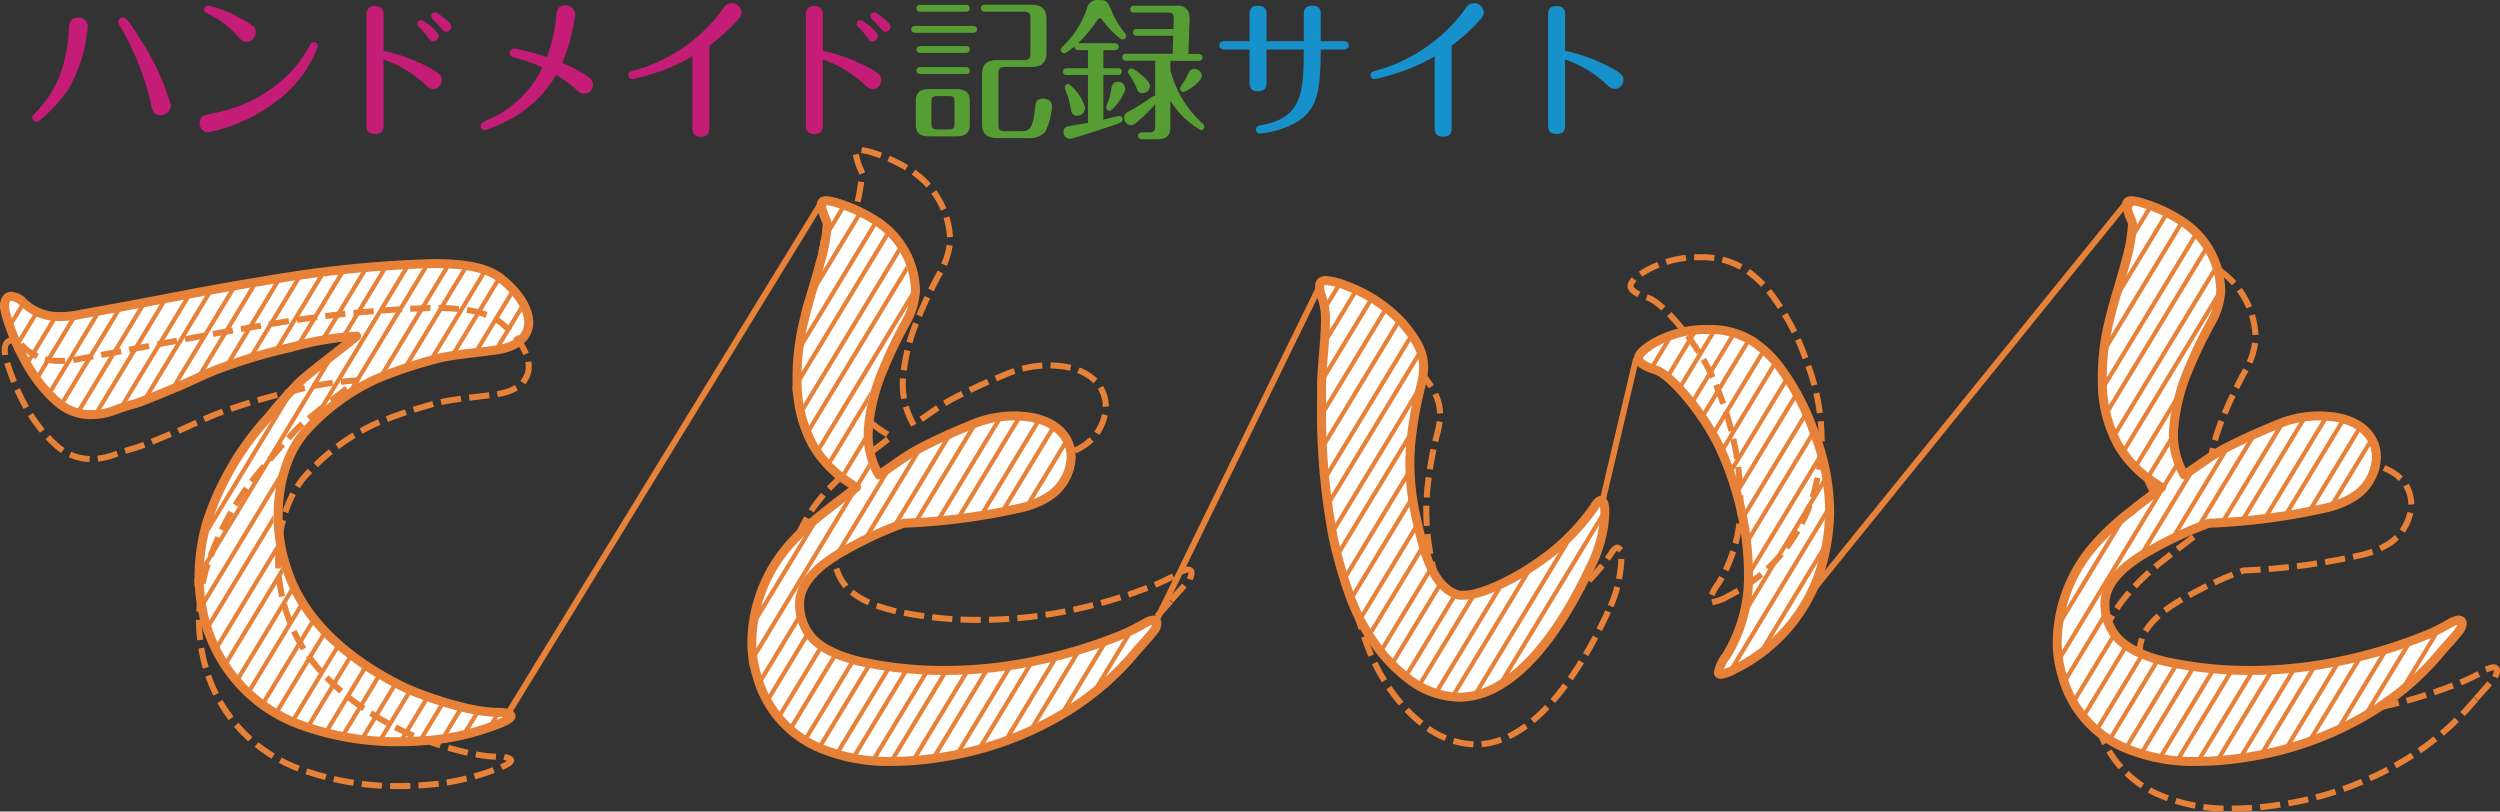 <svg xmlns="http://www.w3.org/2000/svg" xmlns:xlink="http://www.w3.org/1999/xlink" width="290.007" height="94.144" viewBox="0 0 290.007 94.144">
  <rect x="0" y="0" width="290.007" height="94.144" fill="#333333" stroke="none"/>
  <defs>
    <clipPath id="clip-path">
      <path id="パス_32" data-name="パス 32" d="M134.42,76.317c0,1.519-1.142,2.808-3.716,3.191-3.118.453-5.391.528-7.893,1.287a48.82,48.82,0,0,0-6.15,2.127,24.935,24.935,0,0,0-7.738,5.614c-2.427,2.431-3.57,6.3-3.57,10.169a19.076,19.076,0,0,0,1.143,6.6c1.969,5.768,7.134,10.244,13.352,13.284,2.2,1.062,7.515,2.883,10.7,2.958,1.143,0,1.821.152,1.821.453,0,.229-.6.61-1.892,1.065a28.508,28.508,0,0,1-7.664,1.745c-1.142.076-2.2.151-3.344.151a32.671,32.671,0,0,1-11.984-2.127,17.684,17.684,0,0,1-10.4-11.158,19.879,19.879,0,0,1-.91-5.913,23.3,23.3,0,0,1,.833-6A33.23,33.23,0,0,1,104.142,87.4q1.478-1.826,3.187-3.643c1.058-1.213,5.233-4.247,7.131-5.843a34.764,34.764,0,0,0-7.584,1.294,65.245,65.245,0,0,0-7.589,2.2c-2.2.757-3.871,1.667-5.692,2.429-1.523.608-3.195,1.364-4.784,1.9a25.746,25.746,0,0,0-2.582.835,8.1,8.1,0,0,1-2.58.453,5.882,5.882,0,0,1-3.871-1.44c-3.189-2.733-5-6.831-5.994-10.171a5.017,5.017,0,0,1-.149-.988c0-.757.3-1.134.752-1.134a2.217,2.217,0,0,1,1.449.758,5.9,5.9,0,0,0,4.175,1.593,11.853,11.853,0,0,0,2.653-.306c7.816-1.366,14.114-2.728,21.249-3.865a135.626,135.626,0,0,1,19.356-1.974c3.562,0,6.3.379,8.039,1.818C133.278,72.9,134.42,74.8,134.42,76.317Z" fill="none"/>
    </clipPath>
    <clipPath id="clip-path-2">
      <path id="パス_33" data-name="パス 33" d="M204.622,114.794a32.623,32.623,0,0,1-8.045,6.831,39.113,39.113,0,0,1-14.417,5.16,35.97,35.97,0,0,1-5.614.458,20.292,20.292,0,0,1-8.807-1.746,12.648,12.648,0,0,1-6.831-8.122,13.331,13.331,0,0,1-.607-4.176,17.483,17.483,0,0,1,4.555-11.307,29.648,29.648,0,0,1,4.171-3.793c.991-.833,2.205-1.669,3.416-2.656a1.662,1.662,0,0,1-.6-.377,12.9,12.9,0,0,1-4.481-4.557,15.37,15.37,0,0,1-1.817-7.209v-.758a27.072,27.072,0,0,1,.833-6.528c.6-2.5,1.365-4.705,1.82-6.523a19.621,19.621,0,0,0,.833-4.4,1.04,1.04,0,0,0-.071-.533,7,7,0,0,1-.61-1.9c0-.3.229-.454.533-.454a5.371,5.371,0,0,1,1.22.226l.226.076a17.314,17.314,0,0,1,4.4,2.05,9.835,9.835,0,0,1,4.549,7.971v.226a8.663,8.663,0,0,1-.982,3.339,49.845,49.845,0,0,0-2.656,5.464,22.24,22.24,0,0,0-1.821,7.133A9.354,9.354,0,0,0,175.022,94c1.6-.986,2.66-1.9,4.407-2.884a63.4,63.4,0,0,1,6.072-2.807,12.8,12.8,0,0,1,5.308-1.144,15.1,15.1,0,0,1,1.823.156c3.115.528,4.707,2.425,4.707,4.63a5.424,5.424,0,0,1-.607,2.353,5.566,5.566,0,0,1-1.975,2.2,10.232,10.232,0,0,1-3.416,1.367,74.028,74.028,0,0,1-13.427,1.746,42.878,42.878,0,0,0-6.6,3.034c-3.952,2.129-5.4,4.251-5.466,6.151a5.922,5.922,0,0,0,1.363,4.021c1.065,1.212,2.811,2.122,5.542,2.807a45.206,45.206,0,0,0,9.869,1.062,51.782,51.782,0,0,0,10.77-1.14,56.265,56.265,0,0,0,8.958-2.655,22.458,22.458,0,0,0,3.645-1.746,2.894,2.894,0,0,1,.833-.3c.3,0,.458.152.458.378a1.444,1.444,0,0,1-.381.911C206.14,113.125,205.152,114.11,204.622,114.794Z" fill="none"/>
    </clipPath>
    <clipPath id="clip-path-3">
      <path id="パス_34" data-name="パス 34" d="M258.125,104.7c-3.942,8.422-9.256,15.1-15.251,15.1a9.946,9.946,0,0,1-5.54-1.9,18.732,18.732,0,0,1-3.112-2.885,22.686,22.686,0,0,1-3.864-6.6,53.424,53.424,0,0,1-2.053-7.055,77.988,77.988,0,0,1-1.369-15.634V83.607c.078-2.812.458-5.388.458-7.516a7.626,7.626,0,0,0-.458-2.806,3.84,3.84,0,0,1-.223-1.142c0-.452.223-.678.756-.678a8.156,8.156,0,0,1,2.35.6,17.027,17.027,0,0,1,6.376,4.174c1.975,2.28,2.582,3.719,2.582,5.239a8.461,8.461,0,0,1-.232,1.9,43.96,43.96,0,0,0-1.291,7.36c0,.531-.071,1.062-.071,1.6a29.114,29.114,0,0,0,.833,7.057c.987,4.4,2.053,7.588,4.635,8.5a2.284,2.284,0,0,0,.753.076c2.66,0,8.351-3.034,11.767-6.3a25.384,25.384,0,0,0,3.412-3.944c.3-.533.61-.759.762-.759.3,0,.452.528.452,1.288v.305A15.18,15.18,0,0,1,258.125,104.7Zm16.625,11.763a5.311,5.311,0,0,1-1.746.681c-.23,0-.307-.076-.307-.226a4.439,4.439,0,0,1,.91-1.9,17.527,17.527,0,0,0,2.583-9.639,35.074,35.074,0,0,0-.381-4.781,36.551,36.551,0,0,0-3.183-10.245c-2.05-4.019-5.543-7.967-7.138-8.5-1.44-.456-2.05-.913-2.05-1.367,0-.532.691-1.064,1.6-1.669a12.222,12.222,0,0,1,6.447-1.672A9.187,9.187,0,0,1,276.8,78.6a13.1,13.1,0,0,1,3.115,3.035,28.829,28.829,0,0,1,3.945,7.59,25.421,25.421,0,0,1,1.75,8.955,24.078,24.078,0,0,1-.614,5.159A19.35,19.35,0,0,1,274.75,116.466Z" fill="none"/>
    </clipPath>
    <clipPath id="clip-path-4">
      <path id="パス_35" data-name="パス 35" d="M356.409,114.794a32.62,32.62,0,0,1-8.041,6.831,39.191,39.191,0,0,1-14.424,5.16,35.9,35.9,0,0,1-5.614.458,20.287,20.287,0,0,1-8.8-1.746,12.636,12.636,0,0,1-6.828-8.122,13.332,13.332,0,0,1-.607-4.176,17.455,17.455,0,0,1,4.558-11.307,29.238,29.238,0,0,1,4.169-3.793c.987-.833,2.2-1.669,3.412-2.656a1.727,1.727,0,0,1-.607-.377,12.912,12.912,0,0,1-4.478-4.557,15.4,15.4,0,0,1-1.82-7.209v-.758a26.93,26.93,0,0,1,.839-6.528c.6-2.5,1.362-4.705,1.821-6.523a20.025,20.025,0,0,0,.833-4.4,1.028,1.028,0,0,0-.072-.533,7.047,7.047,0,0,1-.613-1.9c0-.3.232-.454.533-.454a5.235,5.235,0,0,1,1.211.226l.232.076a17.167,17.167,0,0,1,4.4,2.05,9.841,9.841,0,0,1,4.555,7.971v.226a8.733,8.733,0,0,1-.988,3.339,51.943,51.943,0,0,0-2.657,5.464,22.421,22.421,0,0,0-1.82,7.133A9.38,9.38,0,0,0,326.812,94c1.6-.986,2.66-1.9,4.4-2.884a64.365,64.365,0,0,1,6.069-2.807,12.813,12.813,0,0,1,5.314-1.144,15,15,0,0,1,1.82.156c3.112.528,4.707,2.425,4.707,4.63a5.424,5.424,0,0,1-.607,2.353,5.575,5.575,0,0,1-1.969,2.2,10.323,10.323,0,0,1-3.412,1.367A74.194,74.194,0,0,1,329.7,99.617a43.205,43.205,0,0,0-6.6,3.034c-3.952,2.129-5.388,4.251-5.466,6.151A5.91,5.91,0,0,0,319,112.823c1.065,1.212,2.808,2.122,5.537,2.807a45.258,45.258,0,0,0,9.871,1.062,51.854,51.854,0,0,0,10.773-1.14,56.233,56.233,0,0,0,8.958-2.655,22.462,22.462,0,0,0,3.633-1.746,2.983,2.983,0,0,1,.848-.3c.3,0,.452.152.452.378a1.461,1.461,0,0,1-.381.911C357.927,113.125,356.945,114.11,356.409,114.794Z" fill="none"/>
    </clipPath>
    <clipPath id="clip-path-5">
      <path id="パス_36" data-name="パス 36" d="M134.97,76.317c0,1.519-1.142,2.808-3.716,3.191-3.118.453-5.391.528-7.893,1.287a48.82,48.82,0,0,0-6.15,2.127,24.935,24.935,0,0,0-7.738,5.614c-2.428,2.431-3.57,6.3-3.57,10.169a19.075,19.075,0,0,0,1.142,6.6c1.97,5.768,7.135,10.244,13.353,13.284,2.2,1.062,7.515,2.883,10.7,2.958,1.143,0,1.821.152,1.821.453,0,.229-.6.61-1.892,1.065a28.517,28.517,0,0,1-7.664,1.745c-1.143.076-2.2.151-3.344.151a32.671,32.671,0,0,1-11.984-2.127,17.684,17.684,0,0,1-10.4-11.158,19.879,19.879,0,0,1-.91-5.913,23.343,23.343,0,0,1,.832-6A33.247,33.247,0,0,1,104.692,87.4q1.478-1.826,3.186-3.643c1.059-1.213,5.234-4.247,7.132-5.843a34.764,34.764,0,0,0-7.584,1.294,65.317,65.317,0,0,0-7.59,2.2c-2.2.757-3.87,1.667-5.691,2.429-1.524.608-3.2,1.364-4.784,1.9a25.764,25.764,0,0,0-2.583.835,8.086,8.086,0,0,1-2.579.453,5.88,5.88,0,0,1-3.871-1.44c-3.189-2.733-5-6.831-6-10.171a5.084,5.084,0,0,1-.148-.988c0-.757.3-1.134.752-1.134a2.217,2.217,0,0,1,1.449.758,5.9,5.9,0,0,0,4.174,1.593,11.855,11.855,0,0,0,2.654-.306c7.816-1.366,14.114-2.728,21.249-3.865a135.626,135.626,0,0,1,19.356-1.974c3.562,0,6.3.379,8.039,1.818C133.828,72.9,134.97,74.8,134.97,76.317Z" fill="none"/>
    </clipPath>
    <clipPath id="clip-path-6">
      <path id="パス_37" data-name="パス 37" d="M205.172,114.794a32.642,32.642,0,0,1-8.045,6.831,39.119,39.119,0,0,1-14.417,5.16,35.98,35.98,0,0,1-5.614.458,20.292,20.292,0,0,1-8.807-1.746,12.645,12.645,0,0,1-6.831-8.122,13.332,13.332,0,0,1-.607-4.176,17.482,17.482,0,0,1,4.555-11.307,29.592,29.592,0,0,1,4.171-3.793c.991-.833,2.205-1.669,3.416-2.656a1.662,1.662,0,0,1-.6-.377,12.888,12.888,0,0,1-4.481-4.557,15.37,15.37,0,0,1-1.817-7.209v-.758a27.072,27.072,0,0,1,.833-6.528c.6-2.5,1.365-4.705,1.82-6.523a19.621,19.621,0,0,0,.833-4.4,1.04,1.04,0,0,0-.071-.533,7,7,0,0,1-.61-1.9c0-.3.229-.454.533-.454a5.371,5.371,0,0,1,1.22.226l.226.076a17.313,17.313,0,0,1,4.4,2.05,9.835,9.835,0,0,1,4.549,7.971v.226a8.663,8.663,0,0,1-.982,3.339,49.863,49.863,0,0,0-2.657,5.464,22.293,22.293,0,0,0-1.821,7.133A9.346,9.346,0,0,0,175.572,94c1.6-.986,2.66-1.9,4.406-2.884a63.528,63.528,0,0,1,6.073-2.807,12.794,12.794,0,0,1,5.307-1.144,15.113,15.113,0,0,1,1.824.156c3.115.528,4.707,2.425,4.707,4.63a5.425,5.425,0,0,1-.607,2.353,5.568,5.568,0,0,1-1.976,2.2,10.226,10.226,0,0,1-3.415,1.367,74.04,74.04,0,0,1-13.427,1.746,42.943,42.943,0,0,0-6.605,3.034c-3.951,2.129-5.394,4.251-5.465,6.151a5.922,5.922,0,0,0,1.363,4.021c1.065,1.212,2.811,2.122,5.542,2.807a45.206,45.206,0,0,0,9.869,1.062,51.782,51.782,0,0,0,10.77-1.14A56.265,56.265,0,0,0,202.9,112.9a22.5,22.5,0,0,0,3.645-1.746,2.883,2.883,0,0,1,.833-.3c.3,0,.458.152.458.378a1.444,1.444,0,0,1-.381.911C206.69,113.125,205.7,114.11,205.172,114.794Z" fill="none"/>
    </clipPath>
    <clipPath id="clip-path-7">
      <path id="パス_38" data-name="パス 38" d="M258.125,104.7c-3.942,8.422-9.256,15.1-15.251,15.1a9.946,9.946,0,0,1-5.54-1.9,18.732,18.732,0,0,1-3.112-2.885,22.686,22.686,0,0,1-3.864-6.6,53.424,53.424,0,0,1-2.053-7.055,77.988,77.988,0,0,1-1.369-15.634V83.607c.078-2.812.458-5.388.458-7.516a7.626,7.626,0,0,0-.458-2.806,3.84,3.84,0,0,1-.223-1.142c0-.452.223-.678.756-.678a8.156,8.156,0,0,1,2.35.6,17.027,17.027,0,0,1,6.376,4.174c1.975,2.28,2.582,3.719,2.582,5.239a8.461,8.461,0,0,1-.232,1.9,43.96,43.96,0,0,0-1.291,7.36c0,.531-.071,1.062-.071,1.6a29.114,29.114,0,0,0,.833,7.057c.987,4.4,2.053,7.588,4.635,8.5a2.284,2.284,0,0,0,.753.076c2.66,0,8.351-3.034,11.767-6.3a25.384,25.384,0,0,0,3.412-3.944c.3-.533.61-.759.762-.759.3,0,.452.528.452,1.288v.305A15.18,15.18,0,0,1,258.125,104.7Zm16.9,11.763a5.311,5.311,0,0,1-1.746.681c-.23,0-.307-.076-.307-.226a4.439,4.439,0,0,1,.91-1.9,17.527,17.527,0,0,0,2.583-9.639,35.073,35.073,0,0,0-.381-4.781A36.551,36.551,0,0,0,272.9,90.357c-2.05-4.019-5.543-7.967-7.138-8.5-1.44-.456-2.05-.913-2.05-1.367,0-.532.691-1.064,1.6-1.669a12.222,12.222,0,0,1,6.447-1.672,9.187,9.187,0,0,1,5.311,1.444,13.1,13.1,0,0,1,3.115,3.035,28.83,28.83,0,0,1,3.945,7.59,25.421,25.421,0,0,1,1.75,8.955,24.078,24.078,0,0,1-.614,5.159A19.35,19.35,0,0,1,275.025,116.466Z" fill="none"/>
    </clipPath>
    <clipPath id="clip-path-8">
      <path id="パス_39" data-name="パス 39" d="M356.592,114.794a32.62,32.62,0,0,1-8.041,6.831,39.191,39.191,0,0,1-14.424,5.16,35.9,35.9,0,0,1-5.614.458,20.287,20.287,0,0,1-8.8-1.746,12.636,12.636,0,0,1-6.828-8.122,13.331,13.331,0,0,1-.607-4.176,17.454,17.454,0,0,1,4.558-11.307A29.238,29.238,0,0,1,321,98.1c.987-.833,2.2-1.669,3.412-2.656a1.727,1.727,0,0,1-.607-.377,12.912,12.912,0,0,1-4.478-4.557,15.4,15.4,0,0,1-1.82-7.209v-.758a26.93,26.93,0,0,1,.839-6.528c.6-2.5,1.362-4.705,1.821-6.523a20.027,20.027,0,0,0,.833-4.4,1.027,1.027,0,0,0-.072-.533,7.047,7.047,0,0,1-.613-1.9c0-.3.232-.454.533-.454a5.235,5.235,0,0,1,1.211.226l.232.076a17.166,17.166,0,0,1,4.4,2.05,9.841,9.841,0,0,1,4.555,7.971v.226a8.733,8.733,0,0,1-.988,3.339,51.937,51.937,0,0,0-2.657,5.464,22.421,22.421,0,0,0-1.82,7.133A9.38,9.38,0,0,0,326.995,94c1.6-.986,2.66-1.9,4.4-2.884a64.369,64.369,0,0,1,6.069-2.807,12.813,12.813,0,0,1,5.314-1.144,15,15,0,0,1,1.82.156c3.112.528,4.707,2.425,4.707,4.63a5.425,5.425,0,0,1-.607,2.353,5.576,5.576,0,0,1-1.969,2.2,10.321,10.321,0,0,1-3.413,1.367,74.17,74.17,0,0,1-13.435,1.746,43.206,43.206,0,0,0-6.6,3.034c-3.952,2.129-5.388,4.251-5.466,6.151a5.91,5.91,0,0,0,1.366,4.021c1.065,1.212,2.808,2.122,5.537,2.807a45.258,45.258,0,0,0,9.871,1.062,51.853,51.853,0,0,0,10.773-1.14,56.234,56.234,0,0,0,8.958-2.655,22.461,22.461,0,0,0,3.633-1.746,2.984,2.984,0,0,1,.848-.3c.3,0,.452.152.452.378a1.462,1.462,0,0,1-.381.911C358.11,113.125,357.128,114.11,356.592,114.794Z" fill="none"/>
    </clipPath>
  </defs>
  <g id="カラー" transform="translate(-73.635 -38.921)">
    <g id="グループ_23" data-name="グループ 23">
      <g id="グループ_22" data-name="グループ 22">
        <g id="グループ_5" data-name="グループ 5">
          <path id="パス_25" data-name="パス 25" d="M209.188,108.93a32.624,32.624,0,0,1-8.045,6.831,39.113,39.113,0,0,1-14.417,5.16,35.969,35.969,0,0,1-5.614.458,20.292,20.292,0,0,1-8.807-1.746,12.648,12.648,0,0,1-6.831-8.122,13.332,13.332,0,0,1-.607-4.176,17.482,17.482,0,0,1,4.555-11.307,29.648,29.648,0,0,1,4.171-3.793c.991-.833,2.205-1.669,3.416-2.656a1.649,1.649,0,0,1-.6-.377,12.9,12.9,0,0,1-4.481-4.557,15.367,15.367,0,0,1-1.817-7.209v-.758a27.072,27.072,0,0,1,.833-6.528c.6-2.5,1.365-4.705,1.82-6.523a19.621,19.621,0,0,0,.833-4.4,1.04,1.04,0,0,0-.071-.533,7,7,0,0,1-.61-1.9c0-.3.229-.454.533-.454a5.371,5.371,0,0,1,1.22.226l.226.076a17.314,17.314,0,0,1,4.4,2.05,9.835,9.835,0,0,1,4.549,7.971v.226a8.663,8.663,0,0,1-.982,3.339,49.848,49.848,0,0,0-2.656,5.464,22.24,22.24,0,0,0-1.821,7.133,9.354,9.354,0,0,0,1.207,5.315c1.6-.986,2.66-1.9,4.407-2.884a63.4,63.4,0,0,1,6.072-2.807,12.8,12.8,0,0,1,5.308-1.144,15.079,15.079,0,0,1,1.823.156c3.115.528,4.707,2.425,4.707,4.63a5.425,5.425,0,0,1-.607,2.353,5.566,5.566,0,0,1-1.975,2.2,10.232,10.232,0,0,1-3.416,1.367,74.029,74.029,0,0,1-13.427,1.746,42.878,42.878,0,0,0-6.6,3.034c-3.952,2.129-5.4,4.251-5.466,6.151a5.922,5.922,0,0,0,1.363,4.021c1.065,1.212,2.811,2.122,5.542,2.807a45.206,45.206,0,0,0,9.869,1.062,51.783,51.783,0,0,0,10.77-1.14,56.264,56.264,0,0,0,8.958-2.655,22.458,22.458,0,0,0,3.645-1.746,2.893,2.893,0,0,1,.833-.3c.3,0,.458.152.458.378a1.444,1.444,0,0,1-.381.911C210.706,107.261,209.718,108.246,209.188,108.93Z" fill="none" stroke="#e88138" stroke-linecap="square" stroke-linejoin="round" stroke-width="0.7" stroke-dasharray="1.649 1.649"/>
          <path id="パス_26" data-name="パス 26" d="M260.03,110.175c-3.942,8.421-9.256,15.1-15.251,15.1a9.943,9.943,0,0,1-5.539-1.9,18.7,18.7,0,0,1-3.113-2.886,22.681,22.681,0,0,1-3.864-6.6,53.543,53.543,0,0,1-2.053-7.056A77.981,77.981,0,0,1,228.841,91.2V89.078c.078-2.811.459-5.388.459-7.515a7.63,7.63,0,0,0-.459-2.807,3.835,3.835,0,0,1-.223-1.141c0-.452.223-.678.756-.678a8.18,8.18,0,0,1,2.35.6,17.027,17.027,0,0,1,6.376,4.174c1.975,2.281,2.582,3.719,2.582,5.239a8.447,8.447,0,0,1-.232,1.9,43.978,43.978,0,0,0-1.291,7.36c0,.532-.071,1.063-.071,1.6a29.108,29.108,0,0,0,.833,7.057c.987,4.4,2.053,7.588,4.635,8.5a2.284,2.284,0,0,0,.753.076c2.66,0,8.351-3.035,11.767-6.3a25.231,25.231,0,0,0,3.412-3.944c.3-.532.61-.758.762-.758.3,0,.452.528.452,1.288v.305A15.184,15.184,0,0,1,260.03,110.175Z" fill="none" stroke="#e88138" stroke-linecap="square" stroke-linejoin="round" stroke-width="0.7" stroke-dasharray="1.649 1.649"/>
          <path id="パス_27" data-name="パス 27" d="M360.632,120.265a32.6,32.6,0,0,1-8.041,6.831,39.192,39.192,0,0,1-14.424,5.161,36.022,36.022,0,0,1-5.614.458,20.3,20.3,0,0,1-8.8-1.746,12.638,12.638,0,0,1-6.828-8.123,13.332,13.332,0,0,1-.607-4.176,17.45,17.45,0,0,1,4.559-11.307,29.234,29.234,0,0,1,4.168-3.793c.987-.833,2.2-1.669,3.412-2.655a1.715,1.715,0,0,1-.607-.378,12.909,12.909,0,0,1-4.478-4.556,15.4,15.4,0,0,1-1.82-7.209v-.759a26.937,26.937,0,0,1,.839-6.528c.6-2.5,1.362-4.705,1.821-6.522a20.024,20.024,0,0,0,.833-4.4c0-.227,0-.458-.072-.532a7.04,7.04,0,0,1-.613-1.9c0-.3.232-.453.533-.453a5.18,5.18,0,0,1,1.211.226l.232.076a17.1,17.1,0,0,1,4.4,2.05A9.839,9.839,0,0,1,335.287,78v.226a8.737,8.737,0,0,1-.988,3.34,51.842,51.842,0,0,0-2.657,5.464,22.409,22.409,0,0,0-1.82,7.133,9.383,9.383,0,0,0,1.213,5.315c1.6-.986,2.661-1.9,4.4-2.884a64.49,64.49,0,0,1,6.069-2.808,12.828,12.828,0,0,1,5.314-1.144,14.833,14.833,0,0,1,1.821.157c3.111.528,4.706,2.424,4.706,4.629a5.421,5.421,0,0,1-.607,2.353,5.575,5.575,0,0,1-1.969,2.2,10.322,10.322,0,0,1-3.412,1.368,74.372,74.372,0,0,1-13.436,1.746,43.316,43.316,0,0,0-6.6,3.033c-3.952,2.129-5.388,4.252-5.466,6.151a5.91,5.91,0,0,0,1.366,4.021c1.065,1.212,2.808,2.123,5.537,2.807a45.259,45.259,0,0,0,9.871,1.062,51.913,51.913,0,0,0,10.773-1.139,56.275,56.275,0,0,0,8.959-2.656,22.325,22.325,0,0,0,3.632-1.746,3.006,3.006,0,0,1,.848-.3c.3,0,.452.152.452.378a1.461,1.461,0,0,1-.381.91C362.15,118.6,361.168,119.581,360.632,120.265Z" fill="none" stroke="#e88138" stroke-linecap="square" stroke-linejoin="round" stroke-width="0.7" stroke-dasharray="1.649 1.649"/>
        </g>
        <path id="パス_28" data-name="パス 28" d="M134.97,76.317c0,1.519-1.142,2.808-3.716,3.191-3.118.453-5.391.528-7.893,1.287a48.82,48.82,0,0,0-6.15,2.127,24.935,24.935,0,0,0-7.738,5.614c-2.428,2.431-3.57,6.3-3.57,10.169a19.075,19.075,0,0,0,1.142,6.6c1.97,5.768,7.135,10.244,13.353,13.284,2.2,1.062,7.515,2.883,10.7,2.958,1.143,0,1.821.152,1.821.453,0,.229-.6.61-1.892,1.065a28.517,28.517,0,0,1-7.664,1.745c-1.143.076-2.2.151-3.344.151a32.671,32.671,0,0,1-11.984-2.127,17.684,17.684,0,0,1-10.4-11.158,19.879,19.879,0,0,1-.91-5.913,23.343,23.343,0,0,1,.832-6A33.247,33.247,0,0,1,104.692,87.4q1.478-1.826,3.186-3.643c1.059-1.213,5.234-4.247,7.132-5.843a34.764,34.764,0,0,0-7.584,1.294,65.317,65.317,0,0,0-7.59,2.2c-2.2.757-3.87,1.667-5.691,2.429-1.524.608-3.2,1.364-4.784,1.9a25.764,25.764,0,0,0-2.583.835,8.086,8.086,0,0,1-2.579.453,5.88,5.88,0,0,1-3.871-1.44c-3.189-2.733-5-6.831-6-10.171a5.084,5.084,0,0,1-.148-.988c0-.757.3-1.134.752-1.134a2.217,2.217,0,0,1,1.449.758,5.9,5.9,0,0,0,4.174,1.593,11.855,11.855,0,0,0,2.654-.306c7.816-1.366,14.114-2.728,21.249-3.865a135.626,135.626,0,0,1,19.356-1.974c3.562,0,6.3.379,8.039,1.818C133.828,72.9,134.97,74.8,134.97,76.317Z" fill="#fff"/>
        <path id="パス_29" data-name="パス 29" d="M205.172,114.794a32.642,32.642,0,0,1-8.045,6.831,39.119,39.119,0,0,1-14.417,5.16,35.98,35.98,0,0,1-5.614.458,20.292,20.292,0,0,1-8.807-1.746,12.645,12.645,0,0,1-6.831-8.122,13.332,13.332,0,0,1-.607-4.176,17.482,17.482,0,0,1,4.555-11.307,29.592,29.592,0,0,1,4.171-3.793c.991-.833,2.205-1.669,3.416-2.656a1.662,1.662,0,0,1-.6-.377,12.888,12.888,0,0,1-4.481-4.557,15.37,15.37,0,0,1-1.817-7.209v-.758a27.072,27.072,0,0,1,.833-6.528c.6-2.5,1.365-4.705,1.82-6.523a19.621,19.621,0,0,0,.833-4.4,1.04,1.04,0,0,0-.071-.533,7,7,0,0,1-.61-1.9c0-.3.229-.454.533-.454a5.371,5.371,0,0,1,1.22.226l.226.076a17.313,17.313,0,0,1,4.4,2.05,9.835,9.835,0,0,1,4.549,7.971v.226a8.663,8.663,0,0,1-.982,3.339,49.863,49.863,0,0,0-2.657,5.464,22.293,22.293,0,0,0-1.821,7.133A9.346,9.346,0,0,0,175.572,94c1.6-.986,2.66-1.9,4.406-2.884a63.528,63.528,0,0,1,6.073-2.807,12.794,12.794,0,0,1,5.307-1.144,15.113,15.113,0,0,1,1.824.156c3.115.528,4.707,2.425,4.707,4.63a5.425,5.425,0,0,1-.607,2.353,5.568,5.568,0,0,1-1.976,2.2,10.226,10.226,0,0,1-3.415,1.367,74.04,74.04,0,0,1-13.427,1.746,42.943,42.943,0,0,0-6.605,3.034c-3.951,2.129-5.394,4.251-5.465,6.151a5.922,5.922,0,0,0,1.363,4.021c1.065,1.212,2.811,2.122,5.542,2.807a45.206,45.206,0,0,0,9.869,1.062,51.782,51.782,0,0,0,10.77-1.14A56.265,56.265,0,0,0,202.9,112.9a22.5,22.5,0,0,0,3.645-1.746,2.883,2.883,0,0,1,.833-.3c.3,0,.458.152.458.378a1.444,1.444,0,0,1-.381.911C206.69,113.125,205.7,114.11,205.172,114.794Z" fill="#fff"/>
        <path id="パス_30" data-name="パス 30" d="M258.125,104.7c-3.942,8.422-9.256,15.1-15.251,15.1a9.946,9.946,0,0,1-5.54-1.9,18.732,18.732,0,0,1-3.112-2.885,22.686,22.686,0,0,1-3.864-6.6,53.424,53.424,0,0,1-2.053-7.055,77.988,77.988,0,0,1-1.369-15.634V83.607c.078-2.812.458-5.388.458-7.516a7.626,7.626,0,0,0-.458-2.806,3.84,3.84,0,0,1-.223-1.142c0-.452.223-.678.756-.678a8.156,8.156,0,0,1,2.35.6,17.027,17.027,0,0,1,6.376,4.174c1.975,2.28,2.582,3.719,2.582,5.239a8.461,8.461,0,0,1-.232,1.9,43.96,43.96,0,0,0-1.291,7.36c0,.531-.071,1.062-.071,1.6a29.114,29.114,0,0,0,.833,7.057c.987,4.4,2.053,7.588,4.635,8.5a2.284,2.284,0,0,0,.753.076c2.66,0,8.351-3.034,11.767-6.3a25.384,25.384,0,0,0,3.412-3.944c.3-.533.61-.759.762-.759.3,0,.452.528.452,1.288v.305A15.18,15.18,0,0,1,258.125,104.7Zm16.9,11.763a5.311,5.311,0,0,1-1.746.681c-.23,0-.307-.076-.307-.226a4.439,4.439,0,0,1,.91-1.9,17.527,17.527,0,0,0,2.583-9.639,35.073,35.073,0,0,0-.381-4.781A36.551,36.551,0,0,0,272.9,90.357c-2.05-4.019-5.543-7.967-7.138-8.5-1.44-.456-2.05-.913-2.05-1.367,0-.532.691-1.064,1.6-1.669a12.222,12.222,0,0,1,6.447-1.672,9.187,9.187,0,0,1,5.311,1.444,13.1,13.1,0,0,1,3.115,3.035,28.83,28.83,0,0,1,3.945,7.59,25.421,25.421,0,0,1,1.75,8.955,24.078,24.078,0,0,1-.614,5.159A19.35,19.35,0,0,1,275.025,116.466Z" fill="#fff"/>
        <path id="パス_31" data-name="パス 31" d="M356.592,114.794a32.62,32.62,0,0,1-8.041,6.831,39.191,39.191,0,0,1-14.424,5.16,35.9,35.9,0,0,1-5.614.458,20.287,20.287,0,0,1-8.8-1.746,12.636,12.636,0,0,1-6.828-8.122,13.331,13.331,0,0,1-.607-4.176,17.454,17.454,0,0,1,4.558-11.307A29.238,29.238,0,0,1,321,98.1c.987-.833,2.2-1.669,3.412-2.656a1.727,1.727,0,0,1-.607-.377,12.912,12.912,0,0,1-4.478-4.557,15.4,15.4,0,0,1-1.82-7.209v-.758a26.93,26.93,0,0,1,.839-6.528c.6-2.5,1.362-4.705,1.821-6.523a20.027,20.027,0,0,0,.833-4.4,1.027,1.027,0,0,0-.072-.533,7.047,7.047,0,0,1-.613-1.9c0-.3.232-.454.533-.454a5.235,5.235,0,0,1,1.211.226l.232.076a17.166,17.166,0,0,1,4.4,2.05,9.841,9.841,0,0,1,4.555,7.971v.226a8.733,8.733,0,0,1-.988,3.339,51.937,51.937,0,0,0-2.657,5.464,22.421,22.421,0,0,0-1.82,7.133A9.38,9.38,0,0,0,326.995,94c1.6-.986,2.66-1.9,4.4-2.884a64.369,64.369,0,0,1,6.069-2.807,12.813,12.813,0,0,1,5.314-1.144,15,15,0,0,1,1.82.156c3.112.528,4.707,2.425,4.707,4.63a5.425,5.425,0,0,1-.607,2.353,5.576,5.576,0,0,1-1.969,2.2,10.321,10.321,0,0,1-3.413,1.367,74.17,74.17,0,0,1-13.435,1.746,43.206,43.206,0,0,0-6.6,3.034c-3.952,2.129-5.388,4.251-5.466,6.151a5.91,5.91,0,0,0,1.366,4.021c1.065,1.212,2.808,2.122,5.537,2.807a45.258,45.258,0,0,0,9.871,1.062,51.853,51.853,0,0,0,10.773-1.14,56.234,56.234,0,0,0,8.958-2.655,22.461,22.461,0,0,0,3.633-1.746,2.984,2.984,0,0,1,.848-.3c.3,0,.452.152.452.378a1.462,1.462,0,0,1-.381.911C358.11,113.125,357.128,114.11,356.592,114.794Z" fill="#fff"/>
        <g id="グループ_7" data-name="グループ 7">
          <g id="グループ_6" data-name="グループ 6" clip-path="url(#clip-path)">
            <line id="線_5" data-name="線 5" x1="47.156" y2="77.882" transform="translate(37.802 55.815)" fill="none" stroke="#e88138" stroke-miterlimit="10" stroke-width="0.494"/>
            <line id="線_6" data-name="線 6" x1="47.156" y2="77.882" transform="translate(42.352 55.996)" fill="none" stroke="#e88138" stroke-miterlimit="10" stroke-width="0.494"/>
            <line id="線_7" data-name="線 7" x1="47.156" y2="77.882" transform="translate(46.902 56.177)" fill="none" stroke="#e88138" stroke-miterlimit="10" stroke-width="0.494"/>
            <line id="線_8" data-name="線 8" x1="47.156" y2="77.882" transform="translate(51.453 56.358)" fill="none" stroke="#e88138" stroke-miterlimit="10" stroke-width="0.494"/>
            <line id="線_9" data-name="線 9" x1="47.156" y2="77.882" transform="translate(56.003 56.539)" fill="none" stroke="#e88138" stroke-miterlimit="10" stroke-width="0.494"/>
            <line id="線_10" data-name="線 10" x1="47.156" y2="77.882" transform="translate(60.554 56.72)" fill="none" stroke="#e88138" stroke-miterlimit="10" stroke-width="0.494"/>
            <line id="線_11" data-name="線 11" x1="47.156" y2="77.882" transform="translate(65.104 56.901)" fill="none" stroke="#e88138" stroke-miterlimit="10" stroke-width="0.494"/>
            <line id="線_12" data-name="線 12" x1="47.156" y2="77.882" transform="translate(69.655 57.083)" fill="none" stroke="#e88138" stroke-miterlimit="10" stroke-width="0.494"/>
            <line id="線_13" data-name="線 13" x1="47.156" y2="77.882" transform="translate(74.205 57.264)" fill="none" stroke="#e88138" stroke-miterlimit="10" stroke-width="0.494"/>
            <line id="線_14" data-name="線 14" x1="47.156" y2="77.882" transform="translate(78.755 57.445)" fill="none" stroke="#e88138" stroke-miterlimit="10" stroke-width="0.494"/>
            <line id="線_15" data-name="線 15" x1="47.156" y2="77.882" transform="translate(83.306 57.626)" fill="none" stroke="#e88138" stroke-miterlimit="10" stroke-width="0.494"/>
            <line id="線_16" data-name="線 16" x1="47.156" y2="77.882" transform="translate(87.856 57.807)" fill="none" stroke="#e88138" stroke-miterlimit="10" stroke-width="0.494"/>
            <line id="線_17" data-name="線 17" x1="47.156" y2="77.882" transform="translate(92.554 57.713)" fill="none" stroke="#e88138" stroke-miterlimit="10" stroke-width="0.494"/>
            <line id="線_18" data-name="線 18" x1="47.156" y2="77.882" transform="translate(97.105 57.894)" fill="none" stroke="#e88138" stroke-miterlimit="10" stroke-width="0.494"/>
            <line id="線_19" data-name="線 19" x1="47.156" y2="77.882" transform="translate(101.655 58.075)" fill="none" stroke="#e88138" stroke-miterlimit="10" stroke-width="0.494"/>
            <line id="線_20" data-name="線 20" x1="47.156" y2="77.882" transform="translate(106.206 58.256)" fill="none" stroke="#e88138" stroke-miterlimit="10" stroke-width="0.494"/>
            <line id="線_21" data-name="線 21" x1="47.156" y2="77.882" transform="translate(110.756 58.437)" fill="none" stroke="#e88138" stroke-miterlimit="10" stroke-width="0.494"/>
            <line id="線_22" data-name="線 22" x1="47.156" y2="77.882" transform="translate(115.306 58.618)" fill="none" stroke="#e88138" stroke-miterlimit="10" stroke-width="0.494"/>
            <line id="線_23" data-name="線 23" x1="47.156" y2="77.882" transform="translate(119.857 58.799)" fill="none" stroke="#e88138" stroke-miterlimit="10" stroke-width="0.494"/>
            <line id="線_24" data-name="線 24" x1="47.156" y2="77.882" transform="translate(124.407 58.98)" fill="none" stroke="#e88138" stroke-miterlimit="10" stroke-width="0.494"/>
          </g>
        </g>
        <g id="グループ_9" data-name="グループ 9">
          <g id="グループ_8" data-name="グループ 8" clip-path="url(#clip-path-2)">
            <line id="線_25" data-name="線 25" x1="47.156" y2="77.882" transform="translate(128.958 59.161)" fill="none" stroke="#e88138" stroke-miterlimit="10" stroke-width="0.494"/>
            <line id="線_26" data-name="線 26" x1="47.156" y2="77.882" transform="translate(126.586 59.161)" fill="none" stroke="#e88138" stroke-miterlimit="10" stroke-width="0.494"/>
            <line id="線_27" data-name="線 27" x1="47.156" y2="77.882" transform="translate(124.214 59.161)" fill="none" stroke="#e88138" stroke-miterlimit="10" stroke-width="0.494"/>
            <line id="線_28" data-name="線 28" x1="47.156" y2="77.882" transform="translate(121.842 59.161)" fill="none" stroke="#e88138" stroke-miterlimit="10" stroke-width="0.494"/>
            <line id="線_29" data-name="線 29" x1="47.156" y2="77.882" transform="translate(119.47 59.161)" fill="none" stroke="#e88138" stroke-miterlimit="10" stroke-width="0.494"/>
            <line id="線_30" data-name="線 30" x1="47.156" y2="77.882" transform="translate(133.508 59.342)" fill="none" stroke="#e88138" stroke-miterlimit="10" stroke-width="0.494"/>
            <line id="線_31" data-name="線 31" x1="47.156" y2="77.882" transform="translate(138.058 59.523)" fill="none" stroke="#e88138" stroke-miterlimit="10" stroke-width="0.494"/>
            <line id="線_32" data-name="線 32" x1="47.156" y2="77.882" transform="translate(142.609 59.704)" fill="none" stroke="#e88138" stroke-miterlimit="10" stroke-width="0.494"/>
            <line id="線_33" data-name="線 33" x1="47.156" y2="77.882" transform="translate(147.814 59.126)" fill="none" stroke="#e88138" stroke-miterlimit="10" stroke-width="0.494"/>
            <line id="線_34" data-name="線 34" x1="47.156" y2="77.882" transform="translate(152.364 59.307)" fill="none" stroke="#e88138" stroke-miterlimit="10" stroke-width="0.494"/>
            <line id="線_35" data-name="線 35" x1="47.156" y2="77.882" transform="translate(156.915 59.488)" fill="none" stroke="#e88138" stroke-miterlimit="10" stroke-width="0.494"/>
            <line id="線_36" data-name="線 36" x1="47.156" y2="77.882" transform="translate(161.465 59.67)" fill="none" stroke="#e88138" stroke-miterlimit="10" stroke-width="0.494"/>
            <line id="線_37" data-name="線 37" x1="47.156" y2="77.882" transform="translate(166.015 59.851)" fill="none" stroke="#e88138" stroke-miterlimit="10" stroke-width="0.494"/>
            <line id="線_38" data-name="線 38" x1="47.156" y2="77.882" transform="translate(170.566 60.032)" fill="none" stroke="#e88138" stroke-miterlimit="10" stroke-width="0.494"/>
            <line id="線_39" data-name="線 39" x1="47.156" y2="77.882" transform="translate(175.116 60.213)" fill="none" stroke="#e88138" stroke-miterlimit="10" stroke-width="0.494"/>
            <line id="線_40" data-name="線 40" x1="47.156" y2="77.882" transform="translate(179.667 60.394)" fill="none" stroke="#e88138" stroke-miterlimit="10" stroke-width="0.494"/>
            <line id="線_41" data-name="線 41" x1="47.156" y2="77.882" transform="translate(184.217 60.575)" fill="none" stroke="#e88138" stroke-miterlimit="10" stroke-width="0.494"/>
            <line id="線_42" data-name="線 42" x1="47.156" y2="77.882" transform="translate(188.767 60.756)" fill="none" stroke="#e88138" stroke-miterlimit="10" stroke-width="0.494"/>
            <line id="線_43" data-name="線 43" x1="47.156" y2="77.882" transform="translate(193.318 60.937)" fill="none" stroke="#e88138" stroke-miterlimit="10" stroke-width="0.494"/>
          </g>
        </g>
        <g id="グループ_11" data-name="グループ 11">
          <g id="グループ_10" data-name="グループ 10" clip-path="url(#clip-path-3)">
            <line id="線_44" data-name="線 44" x1="47.156" y2="77.882" transform="translate(197.868 61.118)" fill="none" stroke="#e88138" stroke-miterlimit="10" stroke-width="0.494"/>
            <line id="線_45" data-name="線 45" x1="47.156" y2="77.882" transform="translate(195.496 61.118)" fill="none" stroke="#e88138" stroke-miterlimit="10" stroke-width="0.494"/>
            <line id="線_46" data-name="線 46" x1="47.156" y2="77.882" transform="translate(193.124 61.118)" fill="none" stroke="#e88138" stroke-miterlimit="10" stroke-width="0.494"/>
            <line id="線_47" data-name="線 47" x1="47.156" y2="77.882" transform="translate(190.753 61.118)" fill="none" stroke="#e88138" stroke-miterlimit="10" stroke-width="0.494"/>
            <line id="線_48" data-name="線 48" x1="47.156" y2="77.882" transform="translate(188.381 61.118)" fill="none" stroke="#e88138" stroke-miterlimit="10" stroke-width="0.494"/>
            <line id="線_49" data-name="線 49" x1="47.156" y2="77.882" transform="translate(186.009 61.118)" fill="none" stroke="#e88138" stroke-miterlimit="10" stroke-width="0.494"/>
            <line id="線_50" data-name="線 50" x1="47.156" y2="77.882" transform="translate(183.637 61.118)" fill="none" stroke="#e88138" stroke-miterlimit="10" stroke-width="0.494"/>
            <line id="線_51" data-name="線 51" x1="47.156" y2="77.882" transform="translate(202.566 61.024)" fill="none" stroke="#e88138" stroke-miterlimit="10" stroke-width="0.494"/>
            <line id="線_52" data-name="線 52" x1="47.156" y2="77.882" transform="translate(207.117 61.205)" fill="none" stroke="#e88138" stroke-miterlimit="10" stroke-width="0.494"/>
            <line id="線_53" data-name="線 53" x1="47.156" y2="77.882" transform="translate(211.667 61.386)" fill="none" stroke="#e88138" stroke-miterlimit="10" stroke-width="0.494"/>
            <line id="線_54" data-name="線 54" x1="47.156" y2="77.882" transform="translate(216.218 61.567)" fill="none" stroke="#e88138" stroke-miterlimit="10" stroke-width="0.494"/>
            <line id="線_55" data-name="線 55" x1="47.156" y2="77.882" transform="translate(220.768 61.748)" fill="none" stroke="#e88138" stroke-miterlimit="10" stroke-width="0.494"/>
            <line id="線_56" data-name="線 56" x1="47.156" y2="77.882" transform="translate(225.318 61.929)" fill="none" stroke="#e88138" stroke-miterlimit="10" stroke-width="0.494"/>
            <line id="線_57" data-name="線 57" x1="47.156" y2="77.882" transform="translate(229.869 62.11)" fill="none" stroke="#e88138" stroke-miterlimit="10" stroke-width="0.494"/>
            <line id="線_58" data-name="線 58" x1="47.156" y2="77.882" transform="translate(234.419 62.291)" fill="none" stroke="#e88138" stroke-miterlimit="10" stroke-width="0.494"/>
            <line id="線_59" data-name="線 59" x1="47.156" y2="77.882" transform="translate(238.97 62.472)" fill="none" stroke="#e88138" stroke-miterlimit="10" stroke-width="0.494"/>
            <line id="線_60" data-name="線 60" x1="47.156" y2="77.882" transform="translate(243.52 62.653)" fill="none" stroke="#e88138" stroke-miterlimit="10" stroke-width="0.494"/>
            <line id="線_61" data-name="線 61" x1="47.156" y2="77.882" transform="translate(248.071 62.835)" fill="none" stroke="#e88138" stroke-miterlimit="10" stroke-width="0.494"/>
            <line id="線_62" data-name="線 62" x1="47.156" y2="77.882" transform="translate(252.621 63.016)" fill="none" stroke="#e88138" stroke-miterlimit="10" stroke-width="0.494"/>
            <line id="線_63" data-name="線 63" x1="47.156" y2="77.882" transform="translate(257.171 63.197)" fill="none" stroke="#e88138" stroke-miterlimit="10" stroke-width="0.494"/>
            <line id="線_64" data-name="線 64" x1="47.156" y2="77.882" transform="translate(264.212 59.307)" fill="none" stroke="#e88138" stroke-miterlimit="10" stroke-width="0.494"/>
            <line id="線_65" data-name="線 65" x1="47.156" y2="77.882" transform="translate(268.763 59.488)" fill="none" stroke="#e88138" stroke-miterlimit="10" stroke-width="0.494"/>
            <line id="線_66" data-name="線 66" x1="47.156" y2="77.882" transform="translate(273.313 59.67)" fill="none" stroke="#e88138" stroke-miterlimit="10" stroke-width="0.494"/>
            <line id="線_67" data-name="線 67" x1="47.156" y2="77.882" transform="translate(277.864 59.851)" fill="none" stroke="#e88138" stroke-miterlimit="10" stroke-width="0.494"/>
          </g>
        </g>
        <g id="グループ_13" data-name="グループ 13">
          <g id="グループ_12" data-name="グループ 12" clip-path="url(#clip-path-4)">
            <line id="線_68" data-name="線 68" x1="47.156" y2="77.882" transform="translate(282.414 60.032)" fill="none" stroke="#e88138" stroke-miterlimit="10" stroke-width="0.494"/>
            <line id="線_69" data-name="線 69" x1="47.156" y2="77.882" transform="translate(280.042 60.032)" fill="none" stroke="#e88138" stroke-miterlimit="10" stroke-width="0.494"/>
            <line id="線_70" data-name="線 70" x1="47.156" y2="77.882" transform="translate(277.67 60.032)" fill="none" stroke="#e88138" stroke-miterlimit="10" stroke-width="0.494"/>
            <line id="線_71" data-name="線 71" x1="47.156" y2="77.882" transform="translate(275.298 60.032)" fill="none" stroke="#e88138" stroke-miterlimit="10" stroke-width="0.494"/>
            <line id="線_72" data-name="線 72" x1="47.156" y2="77.882" transform="translate(272.926 60.032)" fill="none" stroke="#e88138" stroke-miterlimit="10" stroke-width="0.494"/>
            <line id="線_73" data-name="線 73" x1="47.156" y2="77.882" transform="translate(286.964 60.213)" fill="none" stroke="#e88138" stroke-miterlimit="10" stroke-width="0.494"/>
            <line id="線_74" data-name="線 74" x1="47.156" y2="77.882" transform="translate(291.515 60.394)" fill="none" stroke="#e88138" stroke-miterlimit="10" stroke-width="0.494"/>
            <line id="線_75" data-name="線 75" x1="47.156" y2="77.882" transform="translate(296.065 60.575)" fill="none" stroke="#e88138" stroke-miterlimit="10" stroke-width="0.494"/>
            <line id="線_76" data-name="線 76" x1="47.156" y2="77.882" transform="translate(300.616 60.756)" fill="none" stroke="#e88138" stroke-miterlimit="10" stroke-width="0.494"/>
            <line id="線_77" data-name="線 77" x1="47.156" y2="77.882" transform="translate(305.166 60.937)" fill="none" stroke="#e88138" stroke-miterlimit="10" stroke-width="0.494"/>
            <line id="線_78" data-name="線 78" x1="47.156" y2="77.882" transform="translate(309.716 61.118)" fill="none" stroke="#e88138" stroke-miterlimit="10" stroke-width="0.494"/>
            <line id="線_79" data-name="線 79" x1="47.156" y2="77.882" transform="translate(314.415 61.024)" fill="none" stroke="#e88138" stroke-miterlimit="10" stroke-width="0.494"/>
            <line id="線_80" data-name="線 80" x1="47.156" y2="77.882" transform="translate(318.965 61.205)" fill="none" stroke="#e88138" stroke-miterlimit="10" stroke-width="0.494"/>
            <line id="線_81" data-name="線 81" x1="47.156" y2="77.882" transform="translate(323.515 61.386)" fill="none" stroke="#e88138" stroke-miterlimit="10" stroke-width="0.494"/>
            <line id="線_82" data-name="線 82" x1="47.156" y2="77.882" transform="translate(328.066 61.567)" fill="none" stroke="#e88138" stroke-miterlimit="10" stroke-width="0.494"/>
            <line id="線_83" data-name="線 83" x1="47.156" y2="77.882" transform="translate(332.616 61.748)" fill="none" stroke="#e88138" stroke-miterlimit="10" stroke-width="0.494"/>
            <line id="線_84" data-name="線 84" x1="47.156" y2="77.882" transform="translate(337.167 61.929)" fill="none" stroke="#e88138" stroke-miterlimit="10" stroke-width="0.494"/>
            <line id="線_85" data-name="線 85" x1="47.156" y2="77.882" transform="translate(341.717 62.11)" fill="none" stroke="#e88138" stroke-miterlimit="10" stroke-width="0.494"/>
          </g>
        </g>
        <g id="グループ_15" data-name="グループ 15">
          <g id="グループ_14" data-name="グループ 14" clip-path="url(#clip-path-5)">
            <line id="線_86" data-name="線 86" x1="47.156" y2="77.882" transform="translate(40.276 55.815)" fill="none" stroke="#e88138" stroke-miterlimit="10" stroke-width="0.494"/>
            <line id="線_87" data-name="線 87" x1="47.156" y2="77.882" transform="translate(44.826 55.996)" fill="none" stroke="#e88138" stroke-miterlimit="10" stroke-width="0.494"/>
            <line id="線_88" data-name="線 88" x1="47.156" y2="77.882" transform="translate(49.377 56.177)" fill="none" stroke="#e88138" stroke-miterlimit="10" stroke-width="0.494"/>
            <line id="線_89" data-name="線 89" x1="47.156" y2="77.882" transform="translate(53.927 56.358)" fill="none" stroke="#e88138" stroke-miterlimit="10" stroke-width="0.494"/>
            <line id="線_90" data-name="線 90" x1="47.156" y2="77.882" transform="translate(58.478 56.539)" fill="none" stroke="#e88138" stroke-miterlimit="10" stroke-width="0.494"/>
            <line id="線_91" data-name="線 91" x1="47.156" y2="77.882" transform="translate(63.028 56.72)" fill="none" stroke="#e88138" stroke-miterlimit="10" stroke-width="0.494"/>
            <line id="線_92" data-name="線 92" x1="47.156" y2="77.882" transform="translate(67.578 56.901)" fill="none" stroke="#e88138" stroke-miterlimit="10" stroke-width="0.494"/>
            <line id="線_93" data-name="線 93" x1="47.156" y2="77.882" transform="translate(72.129 57.083)" fill="none" stroke="#e88138" stroke-miterlimit="10" stroke-width="0.494"/>
            <line id="線_94" data-name="線 94" x1="47.156" y2="77.882" transform="translate(76.679 57.264)" fill="none" stroke="#e88138" stroke-miterlimit="10" stroke-width="0.494"/>
            <line id="線_95" data-name="線 95" x1="47.156" y2="77.882" transform="translate(81.23 57.445)" fill="none" stroke="#e88138" stroke-miterlimit="10" stroke-width="0.494"/>
            <line id="線_96" data-name="線 96" x1="47.156" y2="77.882" transform="translate(85.78 57.626)" fill="none" stroke="#e88138" stroke-miterlimit="10" stroke-width="0.494"/>
            <line id="線_97" data-name="線 97" x1="47.156" y2="77.882" transform="translate(90.33 57.807)" fill="none" stroke="#e88138" stroke-miterlimit="10" stroke-width="0.494"/>
            <line id="線_98" data-name="線 98" x1="47.156" y2="77.882" transform="translate(95.029 57.713)" fill="none" stroke="#e88138" stroke-miterlimit="10" stroke-width="0.494"/>
            <line id="線_99" data-name="線 99" x1="47.156" y2="77.882" transform="translate(99.579 57.894)" fill="none" stroke="#e88138" stroke-miterlimit="10" stroke-width="0.494"/>
            <line id="線_100" data-name="線 100" x1="47.156" y2="77.882" transform="translate(104.129 58.075)" fill="none" stroke="#e88138" stroke-miterlimit="10" stroke-width="0.494"/>
            <line id="線_101" data-name="線 101" x1="47.156" y2="77.882" transform="translate(108.68 58.256)" fill="none" stroke="#e88138" stroke-miterlimit="10" stroke-width="0.494"/>
            <line id="線_102" data-name="線 102" x1="47.156" y2="77.882" transform="translate(113.23 58.437)" fill="none" stroke="#e88138" stroke-miterlimit="10" stroke-width="0.494"/>
            <line id="線_103" data-name="線 103" x1="47.156" y2="77.882" transform="translate(117.781 58.618)" fill="none" stroke="#e88138" stroke-miterlimit="10" stroke-width="0.494"/>
            <line id="線_104" data-name="線 104" x1="47.156" y2="77.882" transform="translate(122.331 58.799)" fill="none" stroke="#e88138" stroke-miterlimit="10" stroke-width="0.494"/>
            <line id="線_105" data-name="線 105" x1="47.156" y2="77.882" transform="translate(126.881 58.98)" fill="none" stroke="#e88138" stroke-miterlimit="10" stroke-width="0.494"/>
          </g>
        </g>
        <g id="グループ_17" data-name="グループ 17">
          <g id="グループ_16" data-name="グループ 16" clip-path="url(#clip-path-6)">
            <line id="線_106" data-name="線 106" x1="47.156" y2="77.882" transform="translate(131.432 59.161)" fill="none" stroke="#e88138" stroke-miterlimit="10" stroke-width="0.494"/>
            <line id="線_107" data-name="線 107" x1="47.156" y2="77.882" transform="translate(135.982 59.342)" fill="none" stroke="#e88138" stroke-miterlimit="10" stroke-width="0.494"/>
            <line id="線_108" data-name="線 108" x1="47.156" y2="77.882" transform="translate(140.533 59.523)" fill="none" stroke="#e88138" stroke-miterlimit="10" stroke-width="0.494"/>
            <line id="線_109" data-name="線 109" x1="47.156" y2="77.882" transform="translate(145.083 59.704)" fill="none" stroke="#e88138" stroke-miterlimit="10" stroke-width="0.494"/>
            <line id="線_110" data-name="線 110" x1="47.156" y2="77.882" transform="translate(150.288 59.126)" fill="none" stroke="#e88138" stroke-miterlimit="10" stroke-width="0.494"/>
            <line id="線_111" data-name="線 111" x1="47.156" y2="77.882" transform="translate(154.838 59.307)" fill="none" stroke="#e88138" stroke-miterlimit="10" stroke-width="0.494"/>
            <line id="線_112" data-name="線 112" x1="47.156" y2="77.882" transform="translate(159.389 59.488)" fill="none" stroke="#e88138" stroke-miterlimit="10" stroke-width="0.494"/>
            <line id="線_113" data-name="線 113" x1="47.156" y2="77.882" transform="translate(163.939 59.67)" fill="none" stroke="#e88138" stroke-miterlimit="10" stroke-width="0.494"/>
            <line id="線_114" data-name="線 114" x1="47.156" y2="77.882" transform="translate(168.49 59.851)" fill="none" stroke="#e88138" stroke-miterlimit="10" stroke-width="0.494"/>
            <line id="線_115" data-name="線 115" x1="47.156" y2="77.882" transform="translate(173.04 60.032)" fill="none" stroke="#e88138" stroke-miterlimit="10" stroke-width="0.494"/>
            <line id="線_116" data-name="線 116" x1="47.156" y2="77.882" transform="translate(177.59 60.213)" fill="none" stroke="#e88138" stroke-miterlimit="10" stroke-width="0.494"/>
            <line id="線_117" data-name="線 117" x1="47.156" y2="77.882" transform="translate(182.141 60.394)" fill="none" stroke="#e88138" stroke-miterlimit="10" stroke-width="0.494"/>
            <line id="線_118" data-name="線 118" x1="47.156" y2="77.882" transform="translate(186.691 60.575)" fill="none" stroke="#e88138" stroke-miterlimit="10" stroke-width="0.494"/>
            <line id="線_119" data-name="線 119" x1="47.156" y2="77.882" transform="translate(191.242 60.756)" fill="none" stroke="#e88138" stroke-miterlimit="10" stroke-width="0.494"/>
            <line id="線_120" data-name="線 120" x1="47.156" y2="77.882" transform="translate(195.792 60.937)" fill="none" stroke="#e88138" stroke-miterlimit="10" stroke-width="0.494"/>
          </g>
        </g>
        <g id="グループ_19" data-name="グループ 19">
          <g id="グループ_18" data-name="グループ 18" clip-path="url(#clip-path-7)">
            <line id="線_121" data-name="線 121" x1="47.156" y2="77.882" transform="translate(200.342 61.118)" fill="none" stroke="#e88138" stroke-miterlimit="10" stroke-width="0.494"/>
            <line id="線_122" data-name="線 122" x1="47.156" y2="77.882" transform="translate(205.041 61.024)" fill="none" stroke="#e88138" stroke-miterlimit="10" stroke-width="0.494"/>
            <line id="線_123" data-name="線 123" x1="47.156" y2="77.882" transform="translate(209.591 61.205)" fill="none" stroke="#e88138" stroke-miterlimit="10" stroke-width="0.494"/>
            <line id="線_124" data-name="線 124" x1="47.156" y2="77.882" transform="translate(214.141 61.386)" fill="none" stroke="#e88138" stroke-miterlimit="10" stroke-width="0.494"/>
            <line id="線_125" data-name="線 125" x1="47.156" y2="77.882" transform="translate(218.692 61.567)" fill="none" stroke="#e88138" stroke-miterlimit="10" stroke-width="0.494"/>
            <line id="線_126" data-name="線 126" x1="47.156" y2="77.882" transform="translate(223.242 61.748)" fill="none" stroke="#e88138" stroke-miterlimit="10" stroke-width="0.494"/>
            <line id="線_127" data-name="線 127" x1="47.156" y2="77.882" transform="translate(227.793 61.929)" fill="none" stroke="#e88138" stroke-miterlimit="10" stroke-width="0.494"/>
            <line id="線_128" data-name="線 128" x1="47.156" y2="77.882" transform="translate(232.343 62.11)" fill="none" stroke="#e88138" stroke-miterlimit="10" stroke-width="0.494"/>
            <line id="線_129" data-name="線 129" x1="47.156" y2="77.882" transform="translate(236.894 62.291)" fill="none" stroke="#e88138" stroke-miterlimit="10" stroke-width="0.494"/>
            <line id="線_130" data-name="線 130" x1="47.156" y2="77.882" transform="translate(241.444 62.472)" fill="none" stroke="#e88138" stroke-miterlimit="10" stroke-width="0.494"/>
            <line id="線_131" data-name="線 131" x1="47.156" y2="77.882" transform="translate(245.994 62.653)" fill="none" stroke="#e88138" stroke-miterlimit="10" stroke-width="0.494"/>
            <line id="線_132" data-name="線 132" x1="47.156" y2="77.882" transform="translate(250.545 62.835)" fill="none" stroke="#e88138" stroke-miterlimit="10" stroke-width="0.494"/>
            <line id="線_133" data-name="線 133" x1="47.156" y2="77.882" transform="translate(255.095 63.016)" fill="none" stroke="#e88138" stroke-miterlimit="10" stroke-width="0.494"/>
            <line id="線_134" data-name="線 134" x1="47.156" y2="77.882" transform="translate(259.646 63.197)" fill="none" stroke="#e88138" stroke-miterlimit="10" stroke-width="0.494"/>
            <line id="線_135" data-name="線 135" x1="47.156" y2="77.882" transform="translate(266.687 59.307)" fill="none" stroke="#e88138" stroke-miterlimit="10" stroke-width="0.494"/>
            <line id="線_136" data-name="線 136" x1="47.156" y2="77.882" transform="translate(271.237 59.488)" fill="none" stroke="#e88138" stroke-miterlimit="10" stroke-width="0.494"/>
            <line id="線_137" data-name="線 137" x1="47.156" y2="77.882" transform="translate(275.787 59.67)" fill="none" stroke="#e88138" stroke-miterlimit="10" stroke-width="0.494"/>
            <line id="線_138" data-name="線 138" x1="47.156" y2="77.882" transform="translate(280.338 59.851)" fill="none" stroke="#e88138" stroke-miterlimit="10" stroke-width="0.494"/>
          </g>
        </g>
        <g id="グループ_21" data-name="グループ 21">
          <g id="グループ_20" data-name="グループ 20" clip-path="url(#clip-path-8)">
            <line id="線_139" data-name="線 139" x1="47.156" y2="77.882" transform="translate(284.888 60.032)" fill="none" stroke="#e88138" stroke-miterlimit="10" stroke-width="0.494"/>
            <line id="線_140" data-name="線 140" x1="47.156" y2="77.882" transform="translate(289.439 60.213)" fill="none" stroke="#e88138" stroke-miterlimit="10" stroke-width="0.494"/>
            <line id="線_141" data-name="線 141" x1="47.156" y2="77.882" transform="translate(293.989 60.394)" fill="none" stroke="#e88138" stroke-miterlimit="10" stroke-width="0.494"/>
            <line id="線_142" data-name="線 142" x1="47.156" y2="77.882" transform="translate(298.539 60.575)" fill="none" stroke="#e88138" stroke-miterlimit="10" stroke-width="0.494"/>
            <line id="線_143" data-name="線 143" x1="47.156" y2="77.882" transform="translate(303.09 60.756)" fill="none" stroke="#e88138" stroke-miterlimit="10" stroke-width="0.494"/>
            <line id="線_144" data-name="線 144" x1="47.156" y2="77.882" transform="translate(307.64 60.937)" fill="none" stroke="#e88138" stroke-miterlimit="10" stroke-width="0.494"/>
            <line id="線_145" data-name="線 145" x1="47.156" y2="77.882" transform="translate(312.191 61.118)" fill="none" stroke="#e88138" stroke-miterlimit="10" stroke-width="0.494"/>
            <line id="線_146" data-name="線 146" x1="47.156" y2="77.882" transform="translate(316.889 61.024)" fill="none" stroke="#e88138" stroke-miterlimit="10" stroke-width="0.494"/>
            <line id="線_147" data-name="線 147" x1="47.156" y2="77.882" transform="translate(321.439 61.205)" fill="none" stroke="#e88138" stroke-miterlimit="10" stroke-width="0.494"/>
            <line id="線_148" data-name="線 148" x1="47.156" y2="77.882" transform="translate(325.99 61.386)" fill="none" stroke="#e88138" stroke-miterlimit="10" stroke-width="0.494"/>
            <line id="線_149" data-name="線 149" x1="47.156" y2="77.882" transform="translate(330.54 61.567)" fill="none" stroke="#e88138" stroke-miterlimit="10" stroke-width="0.494"/>
            <line id="線_150" data-name="線 150" x1="47.156" y2="77.882" transform="translate(335.091 61.748)" fill="none" stroke="#e88138" stroke-miterlimit="10" stroke-width="0.494"/>
            <line id="線_151" data-name="線 151" x1="47.156" y2="77.882" transform="translate(339.641 61.929)" fill="none" stroke="#e88138" stroke-miterlimit="10" stroke-width="0.494"/>
            <line id="線_152" data-name="線 152" x1="47.156" y2="77.882" transform="translate(344.191 62.11)" fill="none" stroke="#e88138" stroke-miterlimit="10" stroke-width="0.494"/>
          </g>
        </g>
        <path id="パス_40" data-name="パス 40" d="M134.97,76.317c0,1.519-1.142,2.808-3.716,3.191-3.118.453-5.391.528-7.893,1.287a48.82,48.82,0,0,0-6.15,2.127,24.935,24.935,0,0,0-7.738,5.614c-2.428,2.431-3.57,6.3-3.57,10.169a19.075,19.075,0,0,0,1.142,6.6c1.97,5.768,7.135,10.244,13.353,13.284,2.2,1.062,7.515,2.883,10.7,2.958,1.143,0,1.821.152,1.821.453,0,.229-.6.61-1.892,1.065a28.517,28.517,0,0,1-7.664,1.745c-1.143.076-2.2.151-3.344.151a32.671,32.671,0,0,1-11.984-2.127,17.684,17.684,0,0,1-10.4-11.158,19.879,19.879,0,0,1-.91-5.913,23.343,23.343,0,0,1,.832-6A33.247,33.247,0,0,1,104.692,87.4q1.478-1.826,3.186-3.643c1.059-1.213,5.234-4.247,7.132-5.843a34.764,34.764,0,0,0-7.584,1.294,65.317,65.317,0,0,0-7.59,2.2c-2.2.757-3.87,1.667-5.691,2.429-1.524.608-3.2,1.364-4.784,1.9a25.764,25.764,0,0,0-2.583.835,8.086,8.086,0,0,1-2.579.453,5.88,5.88,0,0,1-3.871-1.44c-3.189-2.733-5-6.831-6-10.171a5.084,5.084,0,0,1-.148-.988c0-.757.3-1.134.752-1.134a2.217,2.217,0,0,1,1.449.758,5.9,5.9,0,0,0,4.174,1.593,11.855,11.855,0,0,0,2.654-.306c7.816-1.366,14.114-2.728,21.249-3.865a135.626,135.626,0,0,1,19.356-1.974c3.562,0,6.3.379,8.039,1.818C133.828,72.9,134.97,74.8,134.97,76.317Z" fill="none" stroke="#e88138" stroke-linecap="round" stroke-linejoin="round" stroke-width="1.044"/>
        <path id="パス_41" data-name="パス 41" d="M205.172,114.794a32.642,32.642,0,0,1-8.045,6.831,39.119,39.119,0,0,1-14.417,5.16,35.98,35.98,0,0,1-5.614.458,20.292,20.292,0,0,1-8.807-1.746,12.645,12.645,0,0,1-6.831-8.122,13.332,13.332,0,0,1-.607-4.176,17.482,17.482,0,0,1,4.555-11.307,29.592,29.592,0,0,1,4.171-3.793c.991-.833,2.205-1.669,3.416-2.656a1.662,1.662,0,0,1-.6-.377,12.888,12.888,0,0,1-4.481-4.557,15.37,15.37,0,0,1-1.817-7.209v-.758a27.072,27.072,0,0,1,.833-6.528c.6-2.5,1.365-4.705,1.82-6.523a19.621,19.621,0,0,0,.833-4.4,1.04,1.04,0,0,0-.071-.533,7,7,0,0,1-.61-1.9c0-.3.229-.454.533-.454a5.371,5.371,0,0,1,1.22.226l.226.076a17.313,17.313,0,0,1,4.4,2.05,9.835,9.835,0,0,1,4.549,7.971v.226a8.663,8.663,0,0,1-.982,3.339,49.863,49.863,0,0,0-2.657,5.464,22.293,22.293,0,0,0-1.821,7.133A9.346,9.346,0,0,0,175.572,94c1.6-.986,2.66-1.9,4.406-2.884a63.528,63.528,0,0,1,6.073-2.807,12.794,12.794,0,0,1,5.307-1.144,15.113,15.113,0,0,1,1.824.156c3.115.528,4.707,2.425,4.707,4.63a5.425,5.425,0,0,1-.607,2.353,5.568,5.568,0,0,1-1.976,2.2,10.226,10.226,0,0,1-3.415,1.367,74.04,74.04,0,0,1-13.427,1.746,42.943,42.943,0,0,0-6.605,3.034c-3.951,2.129-5.394,4.251-5.465,6.151a5.922,5.922,0,0,0,1.363,4.021c1.065,1.212,2.811,2.122,5.542,2.807a45.206,45.206,0,0,0,9.869,1.062,51.782,51.782,0,0,0,10.77-1.14A56.265,56.265,0,0,0,202.9,112.9a22.5,22.5,0,0,0,3.645-1.746,2.883,2.883,0,0,1,.833-.3c.3,0,.458.152.458.378a1.444,1.444,0,0,1-.381.911C206.69,113.125,205.7,114.11,205.172,114.794Z" fill="none" stroke="#e88138" stroke-linecap="round" stroke-linejoin="round" stroke-width="1.044"/>
        <path id="パス_42" data-name="パス 42" d="M258.125,104.7c-3.942,8.422-9.256,15.1-15.251,15.1a9.946,9.946,0,0,1-5.54-1.9,18.732,18.732,0,0,1-3.112-2.885,22.686,22.686,0,0,1-3.864-6.6,53.424,53.424,0,0,1-2.053-7.055,77.988,77.988,0,0,1-1.369-15.634V83.607c.078-2.812.458-5.388.458-7.516a7.626,7.626,0,0,0-.458-2.806,3.84,3.84,0,0,1-.223-1.142c0-.452.223-.678.756-.678a8.156,8.156,0,0,1,2.35.6,17.027,17.027,0,0,1,6.376,4.174c1.975,2.28,2.582,3.719,2.582,5.239a8.461,8.461,0,0,1-.232,1.9,43.96,43.96,0,0,0-1.291,7.36c0,.531-.071,1.062-.071,1.6a29.114,29.114,0,0,0,.833,7.057c.987,4.4,2.053,7.588,4.635,8.5a2.284,2.284,0,0,0,.753.076c2.66,0,8.351-3.034,11.767-6.3a25.384,25.384,0,0,0,3.412-3.944c.3-.533.61-.759.762-.759.3,0,.452.528.452,1.288v.305A15.18,15.18,0,0,1,258.125,104.7Zm16.9,11.763a5.311,5.311,0,0,1-1.746.681c-.23,0-.307-.076-.307-.226a4.439,4.439,0,0,1,.91-1.9,17.527,17.527,0,0,0,2.583-9.639,35.073,35.073,0,0,0-.381-4.781A36.551,36.551,0,0,0,272.9,90.357c-2.05-4.019-5.543-7.967-7.138-8.5-1.44-.456-2.05-.913-2.05-1.367,0-.532.691-1.064,1.6-1.669a12.222,12.222,0,0,1,6.447-1.672,9.187,9.187,0,0,1,5.311,1.444,13.1,13.1,0,0,1,3.115,3.035,28.83,28.83,0,0,1,3.945,7.59,25.421,25.421,0,0,1,1.75,8.955,24.078,24.078,0,0,1-.614,5.159A19.35,19.35,0,0,1,275.025,116.466Z" fill="none" stroke="#e88138" stroke-linecap="round" stroke-linejoin="round" stroke-width="1.044"/>
        <path id="パス_43" data-name="パス 43" d="M356.592,114.794a32.62,32.62,0,0,1-8.041,6.831,39.2,39.2,0,0,1-14.424,5.16,35.9,35.9,0,0,1-5.614.458,20.287,20.287,0,0,1-8.8-1.746,12.636,12.636,0,0,1-6.828-8.122,13.331,13.331,0,0,1-.607-4.176,17.454,17.454,0,0,1,4.558-11.307A29.238,29.238,0,0,1,321,98.1c.987-.833,2.2-1.669,3.412-2.656a1.727,1.727,0,0,1-.607-.377,12.912,12.912,0,0,1-4.478-4.557,15.4,15.4,0,0,1-1.82-7.209v-.758a26.93,26.93,0,0,1,.839-6.528c.6-2.5,1.362-4.705,1.821-6.523a20.027,20.027,0,0,0,.833-4.4,1.027,1.027,0,0,0-.072-.533,7.047,7.047,0,0,1-.613-1.9c0-.3.232-.454.533-.454a5.235,5.235,0,0,1,1.211.226l.232.076a17.166,17.166,0,0,1,4.4,2.05,9.841,9.841,0,0,1,4.555,7.971v.226a8.733,8.733,0,0,1-.988,3.339,51.937,51.937,0,0,0-2.657,5.464,22.421,22.421,0,0,0-1.82,7.133A9.38,9.38,0,0,0,326.995,94c1.6-.986,2.66-1.9,4.4-2.884a64.369,64.369,0,0,1,6.069-2.807,12.813,12.813,0,0,1,5.314-1.144,15.013,15.013,0,0,1,1.82.156c3.112.528,4.707,2.425,4.707,4.63a5.425,5.425,0,0,1-.607,2.353,5.576,5.576,0,0,1-1.969,2.2,10.321,10.321,0,0,1-3.413,1.367,74.17,74.17,0,0,1-13.435,1.746,43.273,43.273,0,0,0-6.6,3.034c-3.951,2.129-5.387,4.251-5.465,6.151a5.91,5.91,0,0,0,1.366,4.021c1.065,1.212,2.808,2.122,5.536,2.807a45.274,45.274,0,0,0,9.872,1.062,51.846,51.846,0,0,0,10.773-1.14,56.278,56.278,0,0,0,8.959-2.655,22.492,22.492,0,0,0,3.632-1.746,2.984,2.984,0,0,1,.848-.3c.3,0,.452.152.452.378a1.462,1.462,0,0,1-.381.911C358.11,113.125,357.128,114.11,356.592,114.794Z" fill="none" stroke="#e88138" stroke-linecap="round" stroke-linejoin="round" stroke-width="1.044"/>
        <line id="線_153" data-name="線 153" y1="59.727" x2="36.634" transform="translate(132.367 62.276)" fill="none" stroke="#e88138" stroke-miterlimit="10" stroke-width="0.7"/>
        <line id="線_154" data-name="線 154" y1="39.218" x2="19.162" transform="translate(207.552 72.143)" fill="none" stroke="#e88138" stroke-miterlimit="10" stroke-width="0.7"/>
        <line id="線_155" data-name="線 155" y1="17.136" x2="4.044" transform="translate(259.394 80.493)" fill="none" stroke="#e88138" stroke-miterlimit="10" stroke-width="0.7"/>
        <line id="線_156" data-name="線 156" y1="44.928" x2="36.366" transform="translate(283.767 62.657)" fill="none" stroke="#e88138" stroke-miterlimit="10" stroke-width="0.7"/>
        <path id="パス_44" data-name="パス 44" d="M134.967,81.463c0,1.519-1.142,2.807-3.716,3.191-3.118.452-5.391.528-7.893,1.286a48.821,48.821,0,0,0-6.15,2.128,24.9,24.9,0,0,0-7.738,5.614c-2.428,2.431-3.57,6.3-3.57,10.169a19.069,19.069,0,0,0,1.142,6.6c1.97,5.769,7.135,10.245,13.353,13.284,2.2,1.062,7.515,2.883,10.7,2.959,1.143,0,1.821.152,1.821.452,0,.229-.6.61-1.892,1.065a28.478,28.478,0,0,1-7.664,1.745c-1.143.076-2.2.152-3.344.152a32.673,32.673,0,0,1-11.984-2.128,17.684,17.684,0,0,1-10.4-11.158,19.879,19.879,0,0,1-.91-5.913,23.3,23.3,0,0,1,.833-6,33.234,33.234,0,0,1,7.134-12.367q1.478-1.825,3.186-3.643c1.059-1.214,5.234-4.247,7.132-5.844a34.769,34.769,0,0,0-7.584,1.295,65.047,65.047,0,0,0-7.589,2.2c-2.2.757-3.871,1.667-5.692,2.429-1.524.609-3.2,1.364-4.784,1.9a25.765,25.765,0,0,0-2.583.836,8.111,8.111,0,0,1-2.579.452,5.88,5.88,0,0,1-3.871-1.44c-3.189-2.733-5-6.831-5.995-10.171a5.075,5.075,0,0,1-.148-.987c0-.758.3-1.135.752-1.135a2.222,2.222,0,0,1,1.449.758,5.9,5.9,0,0,0,4.174,1.594,11.862,11.862,0,0,0,2.654-.307c7.816-1.366,14.114-2.728,21.249-3.865a135.6,135.6,0,0,1,19.356-1.973c3.562,0,6.3.379,8.039,1.817C133.825,78.049,134.967,79.947,134.967,81.463Z" fill="none" stroke="#e88138" stroke-linecap="square" stroke-linejoin="round" stroke-width="0.7" stroke-dasharray="1.649 1.649"/>
        <path id="パス_45" data-name="パス 45" d="M274.1,108.077a5.3,5.3,0,0,1-1.747.682c-.229,0-.306-.076-.306-.226a4.433,4.433,0,0,1,.91-1.9A17.535,17.535,0,0,0,275.536,97a35.074,35.074,0,0,0-.381-4.781,36.519,36.519,0,0,0-3.184-10.245c-2.049-4.019-5.542-7.968-7.137-8.5-1.44-.457-2.05-.913-2.05-1.367,0-.533.69-1.064,1.6-1.669a12.222,12.222,0,0,1,6.447-1.672,9.184,9.184,0,0,1,5.31,1.444,13.048,13.048,0,0,1,3.116,3.035,28.867,28.867,0,0,1,3.944,7.589,25.409,25.409,0,0,1,1.75,8.956,24.075,24.075,0,0,1-.613,5.159A19.349,19.349,0,0,1,274.1,108.077Z" fill="none" stroke="#e88138" stroke-linecap="square" stroke-linejoin="round" stroke-width="0.7" stroke-dasharray="1.649 1.649"/>
      </g>
    </g>
    <g id="グループ_24" data-name="グループ 24">
      <path id="パス_46" data-name="パス 46" d="M83.809,42.05a17.38,17.38,0,0,1-2.162,7.1,17.568,17.568,0,0,1-3.234,3.6c-.282.229-.387.3-.563.3a.488.488,0,0,1-.474-.492c0-.158.052-.229.58-.774.756-.808,3.375-3.568,3.656-9.316.035-.791.07-1.494,1.107-1.494A1.01,1.01,0,0,1,83.809,42.05Zm7.33,8.9a31.479,31.479,0,0,0-3.568-8.983c-.158-.263-.211-.334-.211-.492a.549.549,0,0,1,.563-.527c.228,0,.421,0,2.039,2.619a26.681,26.681,0,0,1,3.5,7.629,1.191,1.191,0,0,1-1.161,1.09C91.438,52.281,91.315,51.771,91.139,50.945Z" fill="#c51c77"/>
      <path id="パス_47" data-name="パス 47" d="M98.305,52.07a16.718,16.718,0,0,0,8.965-4.694,15.664,15.664,0,0,0,2.268-3.111c.1-.229.211-.44.51-.44a.451.451,0,0,1,.457.44,13.727,13.727,0,0,1-3.674,5.484,19.7,19.7,0,0,1-9.053,4.535,1.047,1.047,0,0,1-.984-1.125C96.794,52.386,97.356,52.263,98.305,52.07Zm2.655-9.229a10.977,10.977,0,0,0-3.182-2.32c-.281-.158-.475-.264-.475-.51a.459.459,0,0,1,.44-.439A12.082,12.082,0,0,1,101.1,40.82c2.127,1.089,2.2,1.406,2.2,1.863a1.082,1.082,0,0,1-1,1.09C101.768,43.773,101.628,43.615,100.96,42.841Z" fill="#c51c77"/>
      <path id="パス_48" data-name="パス 48" d="M118.128,53.406c0,.369,0,1.054-.984,1.054s-.985-.668-.985-1.037V40.679c0-.369,0-1.055.967-1.055,1,0,1,.668,1,1.037V44.81a21,21,0,0,1,4.764,1.67c1.968.984,2,1.3,2,1.705a1.016,1.016,0,0,1-.967,1.055c-.422,0-.651-.211-1.09-.616a13.173,13.173,0,0,0-4.711-2.8Zm6.381-10.336a.66.66,0,0,1-.65.65c-.247,0-.317-.1-.668-.58a7.643,7.643,0,0,0-.95-1.09.514.514,0,0,1-.193-.369.432.432,0,0,1,.492-.422C122.751,41.259,124.509,42.56,124.509,43.07Zm1.476-1.055a.6.6,0,0,1-.58.6c-.228,0-.3-.071-.826-.686-.105-.141-.685-.7-.791-.826a.439.439,0,0,1-.14-.3.449.449,0,0,1,.492-.439C124.351,40.363,125.985,41.505,125.985,42.015Z" fill="#c51c77"/>
      <path id="パス_49" data-name="パス 49" d="M141.378,47.5c.563.352,1.055.651,1.055,1.266a1.04,1.04,0,0,1-1,1.019c-.352,0-.475-.07-1.125-.632a13.966,13.966,0,0,0-2.162-1.547,13.3,13.3,0,0,1-3.938,4.289,15.792,15.792,0,0,1-4.342,2.127.48.48,0,0,1-.474-.51c0-.264.123-.387.879-.7a12.511,12.511,0,0,0,6.293-6.065,17.845,17.845,0,0,0-2.848-1.037c-.721-.193-.932-.263-.932-.632a.5.5,0,0,1,.493-.528,28.383,28.383,0,0,1,3.8.985,17.92,17.92,0,0,0,1.073-4.676c.07-.633.158-1.319,1.054-1.319a1.085,1.085,0,0,1,1.161.985,21.852,21.852,0,0,1-1.495,5.695A17.875,17.875,0,0,1,141.378,47.5Z" fill="#c51c77"/>
      <path id="パス_50" data-name="パス 50" d="M155.927,53.757c0,.334,0,1.02-.984,1.02s-.985-.668-.985-1.037V45.46a21.5,21.5,0,0,1-4.816,2.074,15.672,15.672,0,0,1-2.18.563.45.45,0,0,1-.439-.457c0-.352.281-.422.509-.492a19.128,19.128,0,0,0,9.106-5.52,15.332,15.332,0,0,0,1.424-1.775,1.121,1.121,0,0,1,2.091.492c0,.3,0,.51-1.248,1.74a24.761,24.761,0,0,1-2.478,2.145Z" fill="#c51c77"/>
      <path id="パス_51" data-name="パス 51" d="M169.088,53.406c0,.369,0,1.054-.985,1.054s-.984-.668-.984-1.037V40.679c0-.369,0-1.055.967-1.055,1,0,1,.668,1,1.037V44.81a20.993,20.993,0,0,1,4.763,1.67c1.969.984,2,1.3,2,1.705a1.016,1.016,0,0,1-.967,1.055c-.422,0-.65-.211-1.09-.616a13.179,13.179,0,0,0-4.71-2.8Zm6.38-10.336a.66.66,0,0,1-.65.65c-.246,0-.316-.1-.668-.58a7.716,7.716,0,0,0-.949-1.09.511.511,0,0,1-.194-.369.432.432,0,0,1,.493-.422C173.711,41.259,175.468,42.56,175.468,43.07Zm1.477-1.055a.6.6,0,0,1-.58.6c-.229,0-.3-.071-.826-.686-.106-.141-.686-.7-.791-.826a.435.435,0,0,1-.141-.3.449.449,0,0,1,.492-.439C175.31,40.363,176.945,41.505,176.945,42.015Z" fill="#c51c77"/>
      <path id="パス_52" data-name="パス 52" d="M186.484,41.927c.176,0,.492.053.492.4s-.334.4-.492.4h-6.645c-.193,0-.492-.053-.492-.4,0-.369.317-.4.492-.4Zm-.352,11.426c0,1.019-.509,1.388-1.6,1.388h-3.059c-1.3,0-1.6-.562-1.6-1.388V50.646c0-1.02.492-1.389,1.6-1.389h3.059c1.195,0,1.6.457,1.6,1.389Zm-.492-13.869c.176,0,.492.052.492.4,0,.369-.334.4-.492.4h-5.2c-.176,0-.492-.052-.492-.4,0-.369.334-.4.492-.4Zm0,4.781c.176,0,.492.053.492.387,0,.369-.334.4-.492.4h-5.2c-.176,0-.492-.053-.492-.4s.334-.387.492-.387Zm0,2.443c.176,0,.492.053.492.4,0,.369-.334.4-.492.4h-5.2c-.176,0-.492-.053-.492-.4s.334-.4.492-.4Zm-1.283,4.078c0-.615-.1-.72-.721-.72h-1.213c-.615,0-.738.123-.738.72v2.409c0,.6.106.738.738.738h1.213c.633,0,.721-.158.721-.738Zm5.906-4.095c-.65,0-.808.14-.808.808v5.819c0,.632.123.826.808.826h1.828c.791,0,1.354-.088,1.618-2.672.07-.6.1-1.107.914-1.107.474,0,1.037.21,1.037.878A7.572,7.572,0,0,1,194.9,54.2a2.352,2.352,0,0,1-2.022.738H189.42c-1.248,0-1.864-.4-1.864-1.653v-5.73c0-1.389.774-1.67,1.864-1.67h2.918c.685,0,.826-.176.826-.826V41.1c0-.651-.141-.826-.826-.826h-4.413c-.175,0-.492-.053-.492-.405s.317-.4.492-.4h5.239c1.248,0,1.863.4,1.863,1.67v3.885c0,1.336-.721,1.67-1.863,1.67Z" fill="#569e34"/>
      <path id="パス_53" data-name="パス 53" d="M201.631,46.831h1.652c.176,0,.492.053.492.4,0,.334-.316.386-.492.386h-1.652v5.186c.492-.123,1.757-.44,1.845-.44a.405.405,0,0,1,.387.4c0,.263-.176.369-.756.58-.9.316-5.062,1.687-5.379,1.687a.759.759,0,0,1-.721-.773c0-.4.159-.615.633-.7.352-.071,1.9-.317,2.2-.387V47.622h-2.409c-.175,0-.492-.035-.492-.386,0-.387.352-.4.492-.4h2.409V44.74h-1.055c-.211,0-.527-.071-.492-.458-.317.264-.967.809-1.2.809a.408.408,0,0,1-.4-.4.6.6,0,0,1,.246-.4,11.156,11.156,0,0,0,2.813-4.447,1.194,1.194,0,0,1,1.371-.914c.914,0,.967.106,1.582,1.529a9.264,9.264,0,0,0,1.459,2.338.524.524,0,0,1,.123.3.421.421,0,0,1-.4.4c-.44,0-1.635-1.335-2.075-1.863s-.474-.6-.6-.6c-.106,0-.176.07-.334.3a14.528,14.528,0,0,1-2.2,2.6h4.237c.175,0,.492.053.492.4,0,.369-.334.405-.492.405h-1.283ZM199.5,51.4a.924.924,0,0,1-.9.949c-.475,0-.668-.3-.756-.809a9.371,9.371,0,0,0-.6-2.162.781.781,0,0,1-.088-.316.4.4,0,0,1,.439-.4A5.173,5.173,0,0,1,199.5,51.4Zm4.658-2.18c0,.633-1.389,2.549-1.811,2.549a.41.41,0,0,1-.4-.4,6.281,6.281,0,0,1,.264-.755,9.387,9.387,0,0,0,.369-1.495.754.754,0,0,1,.756-.72A.848.848,0,0,1,204.162,49.222Zm3.48-3.252H204.32c-.141,0-.492-.035-.492-.4,0-.387.351-.405.492-.405h5.344l.07-2.091H205.55c-.158,0-.474-.036-.474-.387,0-.369.316-.4.474-.4h4.2l.035-.967c.017-.615.017-.932-.615-.932h-3.938c-.158,0-.492-.035-.492-.4,0-.352.316-.4.492-.4h4.887a1.34,1.34,0,0,1,1.353.632,2.8,2.8,0,0,1,.141,1.389l-.123,3.568h1.142c.141,0,.493.018.493.405,0,.369-.352.4-.493.4H209.4v1.055a12.492,12.492,0,0,0,3.709,6.187.536.536,0,0,1,.229.4.384.384,0,0,1-.387.4,9.793,9.793,0,0,1-3.551-3.428v3.094c0,.879-.352,1.388-1.582,1.388h-1.67c-.141,0-.492-.035-.492-.4,0-.387.351-.4.492-.4h.756c.615,0,.738-.158.738-.738V51a15.79,15.79,0,0,1-1.582,1.618c-.721.667-.931.826-1.23.826a.863.863,0,0,1-.791-.879.706.706,0,0,1,.422-.651,24.146,24.146,0,0,0,2.408-1.476c.562-.387.633-.422.773-.422Zm-.6,2.953a.87.87,0,0,1-.879.809c-.352,0-.51-.176-.7-.651a6.729,6.729,0,0,0-.844-1.511.632.632,0,0,1-.123-.317.41.41,0,0,1,.422-.387C205.146,46.866,207.045,48.167,207.045,48.923Zm6.011-1.178c0,.651-1.793,1.846-2.144,1.846a.383.383,0,0,1-.387-.4c0-.088.088-.246.387-.686a8.38,8.38,0,0,0,.633-1.177.674.674,0,0,1,.668-.422A.907.907,0,0,1,213.056,47.745Z" fill="#569e34"/>
      <path id="パス_54" data-name="パス 54" d="M224.881,43.7V40.609c0-.352,0-1.02.966-1.02,1,0,1,.651,1,1.02V43.7h2.6c.193,0,.633,0,.633.475,0,.492-.44.492-.633.492h-2.6c-.035,4.588-.281,7.031-2.988,8.526a11.268,11.268,0,0,1-4.061,1.23.469.469,0,0,1-.457-.475c0-.4.229-.439.862-.562,4.623-.879,4.64-4.1,4.676-8.719h-4.325v3.78c0,.369,0,1.054-.984,1.054s-.984-.668-.984-1.037v-3.8H215.74c-.193,0-.651,0-.651-.474,0-.493.458-.493.651-.493h2.848V40.626c0-.369,0-1.037.966-1.037,1,0,1,.651,1,1.037V43.7Z" fill="#1691cc"/>
      <path id="パス_55" data-name="パス 55" d="M242.031,53.757c0,.334,0,1.02-.984,1.02s-.985-.668-.985-1.037V45.46a21.5,21.5,0,0,1-4.816,2.074,15.672,15.672,0,0,1-2.18.563.45.45,0,0,1-.439-.457c0-.352.281-.422.509-.492a19.128,19.128,0,0,0,9.106-5.52,15.332,15.332,0,0,0,1.424-1.775,1.121,1.121,0,0,1,2.091.492c0,.3,0,.51-1.248,1.74a24.761,24.761,0,0,1-2.478,2.145Z" fill="#1691cc"/>
      <path id="パス_56" data-name="パス 56" d="M255.192,53.406c0,.369,0,1.054-.984,1.054s-.985-.668-.985-1.037V40.679c0-.369,0-1.055.967-1.055,1,0,1,.668,1,1.037V44.81a21,21,0,0,1,4.764,1.67c1.968.984,2,1.3,2,1.705a1.017,1.017,0,0,1-.967,1.055c-.422,0-.651-.211-1.09-.616a13.173,13.173,0,0,0-4.711-2.8Z" fill="#1691cc"/>
    </g>
  </g>
</svg>
